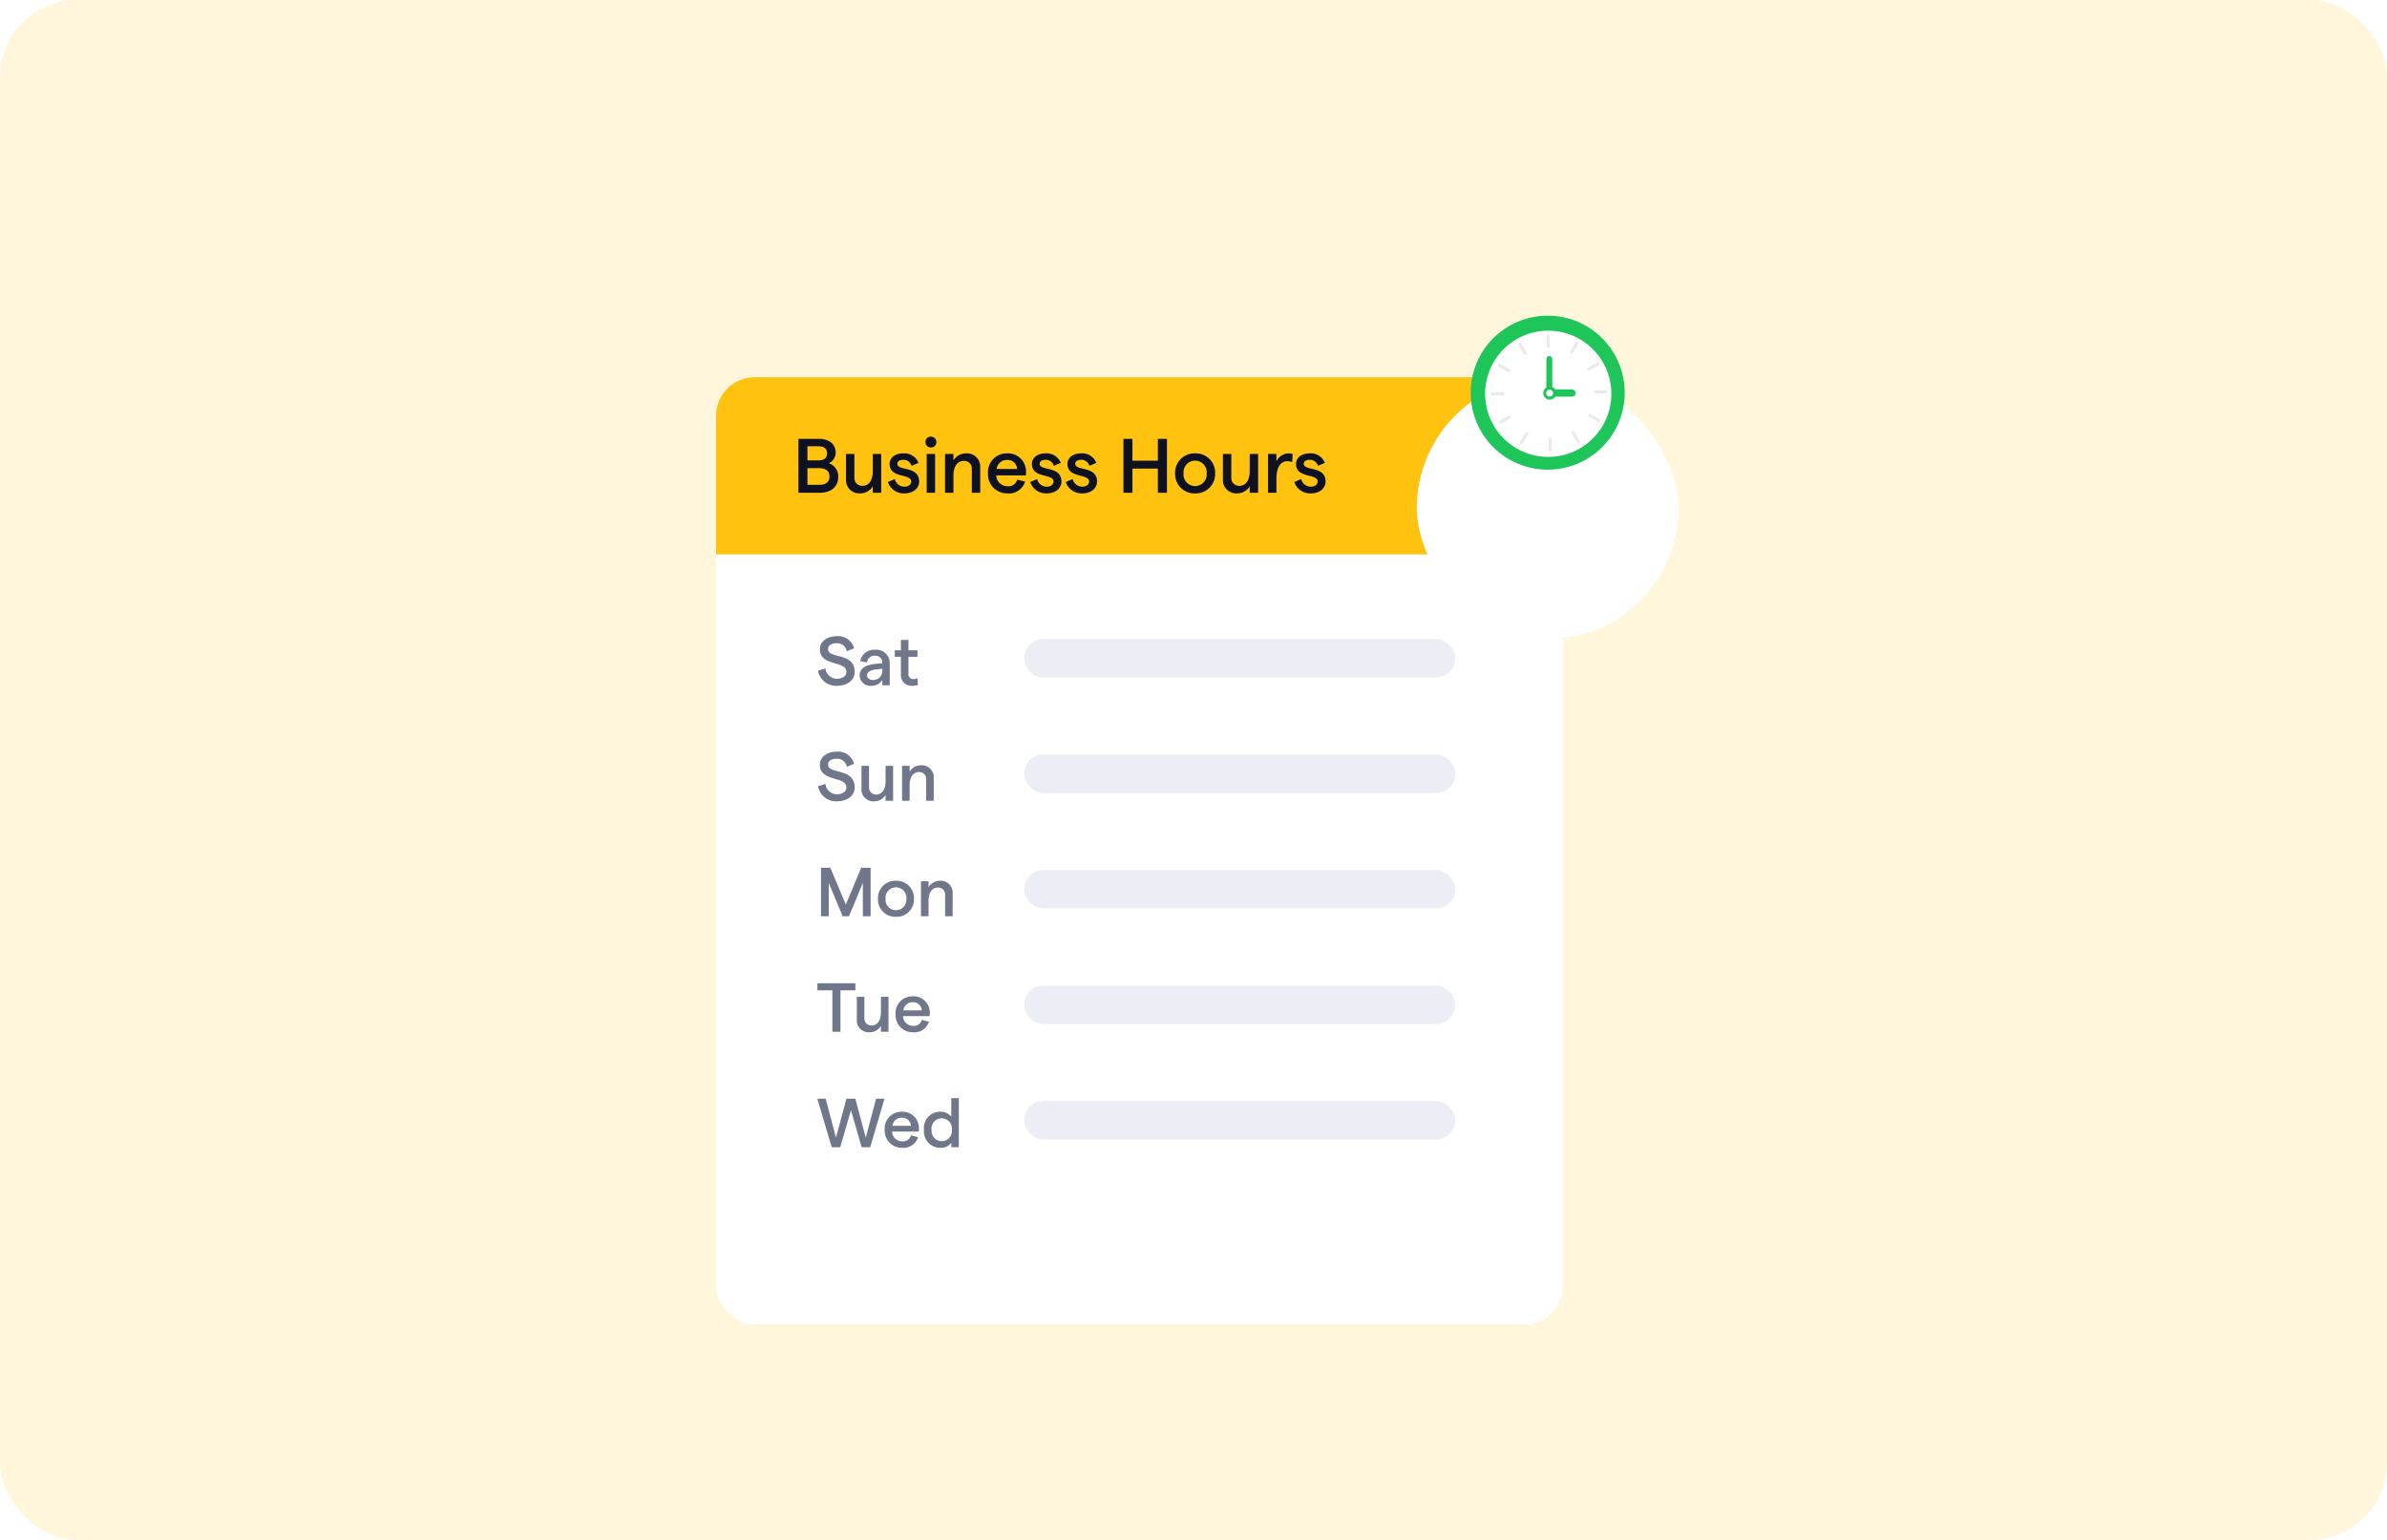 <svg xmlns="http://www.w3.org/2000/svg" xmlns:xlink="http://www.w3.org/1999/xlink" width="310" height="200" viewBox="0 0 310 200">
  <defs>
    <filter id="Rectangle_1608" x="63" y="25" width="170" height="177" filterUnits="userSpaceOnUse">
      <feOffset dy="6" input="SourceAlpha"/>
      <feGaussianBlur stdDeviation="10" result="blur"/>
      <feFlood flood-color="#7973ae" flood-opacity="0.149"/>
      <feComposite operator="in" in2="blur"/>
      <feComposite in="SourceGraphic"/>
    </filter>
    <filter id="Rectangle_11" x="131.5" y="-3.5" width="139" height="139" filterUnits="userSpaceOnUse">
      <feOffset dy="15" input="SourceAlpha"/>
      <feGaussianBlur stdDeviation="17.5" result="blur-2"/>
      <feFlood flood-color="#91744d" flood-opacity="0.2"/>
      <feComposite operator="in" in2="blur-2"/>
      <feComposite in="SourceGraphic"/>
    </filter>
    <clipPath id="clip-_11_Business_Hours">
      <rect width="310" height="200"/>
    </clipPath>
  </defs>
  <g id="_11_Business_Hours" data-name="11_Business Hours" clip-path="url(#clip-_11_Business_Hours)">
    <rect width="310" height="200" fill="#fff"/>
    <rect id="Rectangle_34" data-name="Rectangle 34" width="310" height="200" rx="10" fill="#ffc20e" opacity="0.15"/>
    <g id="Group_4572" data-name="Group 4572" transform="translate(-377.691 -13955.5)">
      <g id="Group_4693" data-name="Group 4693" transform="translate(470.233 14004.146)">
        <g transform="matrix(1, 0, 0, 1, -92.54, -48.65)" filter="url(#Rectangle_1608)">
          <rect id="Rectangle_1608-2" data-name="Rectangle 1608" width="110" height="117" rx="5" transform="translate(93 49)" fill="#fff"/>
        </g>
        <path id="Rectangle_1610" data-name="Rectangle 1610" d="M5,0H105a5,5,0,0,1,5,5V23a0,0,0,0,1,0,0H0a0,0,0,0,1,0,0V5A5,5,0,0,1,5,0Z" transform="translate(0.459 0.354)" fill="#ffc20e"/>
        <path id="Path_4638" data-name="Path 4638" d="M.69,0H3.47C4.93,0,5.86-.77,5.86-2.06A1.776,1.776,0,0,0,4.65-3.83,1.551,1.551,0,0,0,5.53-5.2C5.53-6.35,4.65-7,3.35-7H.69ZM1.86-4.21V-6.04H3.27c.76,0,1.14.32,1.14.92s-.38.91-1.13.91Zm0,3.18V-3.2H3.33c.94,0,1.39.38,1.39,1.09S4.27-1.03,3.33-1.03Zm9.58-4.01H10.35v2.21C10.35-1.62,9.84-.9,9-.9A1,1,0,0,1,7.96-1.97V-5.04H6.87v3.32A1.719,1.719,0,0,0,8.7.08a1.908,1.908,0,0,0,1.65-.92V0h1.09ZM14.47.08c1.14,0,1.9-.67,1.9-1.54,0-2.07-2.83-1.33-2.83-2.3,0-.33.3-.52.78-.52a1.077,1.077,0,0,1,1.06.78l.9-.38a1.962,1.962,0,0,0-1.97-1.24c-1.09,0-1.78.59-1.78,1.38,0,1.91,2.81,1.2,2.81,2.29,0,.36-.35.66-.87.66a1.278,1.278,0,0,1-1.26-.99l-.9.38A2.166,2.166,0,0,0,14.47.08Zm3.42-5.96a.7.7,0,0,0,.72-.7.7.7,0,0,0-.72-.71.692.692,0,0,0-.7.71A.69.69,0,0,0,17.89-5.88ZM17.35,0h1.09V-5.04H17.35Zm2.38,0h1.09V-2.21c0-1.21.51-1.93,1.36-1.93a.987.987,0,0,1,1.03,1.07V0H24.3V-3.32a1.716,1.716,0,0,0-1.82-1.8,1.925,1.925,0,0,0-1.66.92v-.84H19.73ZM30.25-2.71a2.353,2.353,0,0,0-2.48-2.41,2.429,2.429,0,0,0-2.46,2.6A2.469,2.469,0,0,0,27.82.08a2.192,2.192,0,0,0,2.31-1.53L29.1-1.71a1.168,1.168,0,0,1-1.26.86,1.442,1.442,0,0,1-1.46-1.41h3.85C30.24-2.35,30.25-2.56,30.25-2.71Zm-3.82-.38a1.325,1.325,0,0,1,1.34-1.17,1.229,1.229,0,0,1,1.32,1.17ZM32.95.08c1.14,0,1.9-.67,1.9-1.54,0-2.07-2.83-1.33-2.83-2.3,0-.33.3-.52.78-.52a1.077,1.077,0,0,1,1.06.78l.9-.38a1.962,1.962,0,0,0-1.97-1.24c-1.09,0-1.78.59-1.78,1.38,0,1.91,2.81,1.2,2.81,2.29,0,.36-.35.66-.87.66a1.278,1.278,0,0,1-1.26-.99l-.9.38A2.166,2.166,0,0,0,32.95.08Zm4.62,0c1.14,0,1.9-.67,1.9-1.54,0-2.07-2.83-1.33-2.83-2.3,0-.33.3-.52.78-.52a1.077,1.077,0,0,1,1.06.78l.9-.38a1.962,1.962,0,0,0-1.97-1.24c-1.09,0-1.78.59-1.78,1.38,0,1.91,2.81,1.2,2.81,2.29,0,.36-.35.66-.87.66a1.278,1.278,0,0,1-1.26-.99l-.9.38A2.166,2.166,0,0,0,37.57.08ZM47.37-7v2.83h-3.3V-7H42.9V0h1.17V-3.14h3.3V0h1.18V-7ZM52.21.08a2.511,2.511,0,0,0,2.6-2.6,2.511,2.511,0,0,0-2.6-2.6,2.505,2.505,0,0,0-2.6,2.6A2.505,2.505,0,0,0,52.21.08Zm0-.95a1.5,1.5,0,0,1-1.5-1.65,1.5,1.5,0,0,1,1.5-1.65,1.509,1.509,0,0,1,1.5,1.65A1.509,1.509,0,0,1,52.21-.87Zm8.18-4.17H59.3v2.21c0,1.21-.51,1.93-1.35,1.93a1,1,0,0,1-1.04-1.07V-5.04H55.82v3.32A1.719,1.719,0,0,0,57.65.08,1.908,1.908,0,0,0,59.3-.84V0h1.09Zm4.42,1.06.06-1.05a1.645,1.645,0,0,0-.56-.09,1.8,1.8,0,0,0-1.54,1.04v-.96H61.68V0h1.09V-1.88c0-1.56.65-2.22,1.39-2.22A1.674,1.674,0,0,1,64.81-3.98ZM67.25.08c1.14,0,1.9-.67,1.9-1.54,0-2.07-2.83-1.33-2.83-2.3,0-.33.3-.52.78-.52a1.077,1.077,0,0,1,1.06.78l.9-.38a1.962,1.962,0,0,0-1.97-1.24c-1.09,0-1.78.59-1.78,1.38,0,1.91,2.81,1.2,2.81,2.29,0,.36-.35.66-.87.66a1.278,1.278,0,0,1-1.26-.99l-.9.38A2.166,2.166,0,0,0,67.25.08Z" transform="translate(10.459 15.354)" fill="#0e1220"/>
        <rect id="Rectangle_1609" data-name="Rectangle 1609" width="56" height="5" rx="2.5" transform="translate(40.459 34.354)" fill="#ebeef5"/>
        <path id="Path_4633" data-name="Path 4633" d="M2.655.072c1.413,0,2.34-.729,2.34-1.827,0-2.538-3.456-1.656-3.456-2.925,0-.486.414-.774,1.1-.774A1.27,1.27,0,0,1,3.978-4.41L4.923-4.8A2.153,2.153,0,0,0,2.637-6.372C1.4-6.372.477-5.679.477-4.68c0,2.268,3.447,1.449,3.447,2.943,0,.54-.486.891-1.233.891A1.482,1.482,0,0,1,1.206-2.187l-.963.3A2.366,2.366,0,0,0,2.655.072ZM7.6-4.608A1.8,1.8,0,0,0,5.724-3.132l.882.162a.937.937,0,0,1,1-.864.879.879,0,0,1,.981.9v.063l-.855.09c-1.4.144-2.088.621-2.088,1.512A1.383,1.383,0,0,0,7.164.072,1.639,1.639,0,0,0,8.586-.693V0h.963V-2.826A1.738,1.738,0,0,0,7.6-4.608ZM7.362-.684c-.459,0-.756-.252-.756-.612,0-.4.378-.666,1.116-.747l.864-.1v.189A1.179,1.179,0,0,1,7.362-.684Zm5.85.648-.063-.873A1.327,1.327,0,0,1,12.6-.8a.6.6,0,0,1-.621-.684V-3.7h1.17v-.837h-1.17v-1.35H11v1.35h-.792V-3.7H11v2.268a1.369,1.369,0,0,0,1.494,1.5A2.321,2.321,0,0,0,13.212-.036Z" transform="translate(13.459 40.354)" fill="#71778b"/>
        <rect id="Rectangle_1609-2" data-name="Rectangle 1609" width="56" height="5" rx="2.5" transform="translate(40.459 49.354)" fill="#ebeef5"/>
        <path id="Path_4634" data-name="Path 4634" d="M2.655.072c1.413,0,2.34-.729,2.34-1.827,0-2.538-3.456-1.656-3.456-2.925,0-.486.414-.774,1.1-.774A1.27,1.27,0,0,1,3.978-4.41L4.923-4.8A2.153,2.153,0,0,0,2.637-6.372C1.4-6.372.477-5.679.477-4.68c0,2.268,3.447,1.449,3.447,2.943,0,.54-.486.891-1.233.891A1.482,1.482,0,0,1,1.206-2.187l-.963.3A2.366,2.366,0,0,0,2.655.072ZM9.99-4.536H9.009v1.989C9.009-1.458,8.55-.81,7.794-.81a.9.9,0,0,1-.936-.963V-4.536H5.877v2.988A1.547,1.547,0,0,0,7.524.072,1.717,1.717,0,0,0,9.009-.756V0H9.99ZM11.151,0h.981V-1.989c0-1.089.459-1.737,1.224-1.737a.888.888,0,0,1,.927.963V0h.981V-2.988a1.545,1.545,0,0,0-1.638-1.62,1.733,1.733,0,0,0-1.494.828v-.756h-.981Z" transform="translate(13.459 55.354)" fill="#71778b"/>
        <rect id="Rectangle_1609-3" data-name="Rectangle 1609" width="56" height="5" rx="2.5" transform="translate(40.459 64.354)" fill="#ebeef5"/>
        <path id="Path_4635" data-name="Path 4635" d="M.621,0H1.629V-4.329L3.438,0h.819l1.8-4.329V0H7.065V-6.3H5.85L3.843-1.512,1.836-6.3H.621Zm9.738.072a2.26,2.26,0,0,0,2.34-2.34,2.26,2.26,0,0,0-2.34-2.34,2.255,2.255,0,0,0-2.34,2.34A2.255,2.255,0,0,0,10.359.072Zm0-.855a1.353,1.353,0,0,1-1.35-1.485,1.353,1.353,0,0,1,1.35-1.485,1.358,1.358,0,0,1,1.35,1.485A1.358,1.358,0,0,1,10.359-.783ZM13.608,0h.981V-1.989c0-1.089.459-1.737,1.224-1.737a.888.888,0,0,1,.927.963V0h.981V-2.988a1.545,1.545,0,0,0-1.638-1.62,1.733,1.733,0,0,0-1.494.828v-.756h-.981Z" transform="translate(13.459 70.354)" fill="#71778b"/>
        <rect id="Rectangle_1609-4" data-name="Rectangle 1609" width="56" height="5" rx="2.5" transform="translate(40.459 79.354)" fill="#ebeef5"/>
        <path id="Path_4636" data-name="Path 4636" d="M2.1,0H3.15V-5.382H5.094V-6.3H.153v.918H2.1Zm7.29-4.536H8.406v1.989c0,1.089-.459,1.737-1.215,1.737a.9.9,0,0,1-.936-.963V-4.536H5.274v2.988A1.547,1.547,0,0,0,6.921.072,1.717,1.717,0,0,0,8.406-.756V0h.981Zm5.364,2.1a2.118,2.118,0,0,0-2.232-2.169,2.186,2.186,0,0,0-2.214,2.34A2.222,2.222,0,0,0,12.564.072a1.973,1.973,0,0,0,2.079-1.377l-.927-.234a1.051,1.051,0,0,1-1.134.774,1.3,1.3,0,0,1-1.314-1.269h3.465C14.742-2.115,14.751-2.3,14.751-2.439Zm-3.438-.342a1.192,1.192,0,0,1,1.206-1.053,1.106,1.106,0,0,1,1.188,1.053Z" transform="translate(13.459 85.354)" fill="#71778b"/>
        <rect id="Rectangle_1609-5" data-name="Rectangle 1609" width="56" height="5" rx="2.5" transform="translate(40.459 94.354)" fill="#ebeef5"/>
        <path id="Path_4637" data-name="Path 4637" d="M2.016,0h1.1l1.4-4.806L5.9,0H7.011L8.865-6.3H7.776L6.435-1.242,5.085-6.3H3.924L2.565-1.242,1.233-6.3H.144ZM13.338-2.439a2.118,2.118,0,0,0-2.232-2.169,2.186,2.186,0,0,0-2.214,2.34A2.222,2.222,0,0,0,11.151.072,1.973,1.973,0,0,0,13.23-1.305L12.3-1.539a1.051,1.051,0,0,1-1.134.774A1.3,1.3,0,0,1,9.855-2.034H13.32C13.329-2.115,13.338-2.3,13.338-2.439ZM9.9-2.781a1.192,1.192,0,0,1,1.206-1.053,1.106,1.106,0,0,1,1.188,1.053ZM16.173.072a1.589,1.589,0,0,0,1.368-.648V0h.981V-6.372h-.981v2.4a1.717,1.717,0,0,0-1.386-.639A2.1,2.1,0,0,0,14-2.268,2.108,2.108,0,0,0,16.173.072ZM16.3-.783a1.327,1.327,0,0,1-1.314-1.485A1.322,1.322,0,0,1,16.3-3.753a1.322,1.322,0,0,1,1.314,1.485A1.327,1.327,0,0,1,16.3-.783Z" transform="translate(13.459 100.354)" fill="#71778b"/>
      </g>
      <g id="Group_4695" data-name="Group 4695" transform="translate(561.578 13989.5)">
        <g transform="matrix(1, 0, 0, 1, -183.89, -34)" filter="url(#Rectangle_11)">
          <rect id="Rectangle_11-2" data-name="Rectangle 11" width="34" height="34" rx="17" transform="translate(184 34)" fill="#fff"/>
        </g>
        <g id="Group_4694" data-name="Group 4694" transform="translate(7.278 7.278)">
          <circle id="Ellipse_266" data-name="Ellipse 266" cx="10" cy="10" r="10" transform="translate(-0.165 -0.278)" fill="#1ec659"/>
          <circle id="Ellipse_267" data-name="Ellipse 267" cx="8.196" cy="8.196" r="8.196" transform="translate(1.707 1.673)" fill="#fff"/>
          <g id="Group_3186" data-name="Group 3186" transform="translate(2.439 2.172)">
            <path id="Path_3268" data-name="Path 3268" d="M92.225,145.093h0a.2.2,0,0,1-.2-.2v-1.358a.2.2,0,0,1,.2-.2h0a.2.2,0,0,1,.2.2v1.358A.2.2,0,0,1,92.225,145.093Z" transform="translate(-84.761 -143.328)" fill="#eaeaea"/>
            <path id="Path_3269" data-name="Path 3269" d="M77.275,149.375h0A.2.2,0,0,1,77,149.3l-.679-1.176a.2.2,0,0,1,.075-.278h0a.2.2,0,0,1,.278.074l.679,1.176A.2.2,0,0,1,77.275,149.375Z" transform="translate(-72.705 -146.771)" fill="#eaeaea"/>
            <path id="Path_3270" data-name="Path 3270" d="M66.47,160.559h0a.2.2,0,0,1-.278.075l-1.176-.679a.2.2,0,0,1-.075-.278h0a.2.2,0,0,1,.278-.074l1.176.679A.2.2,0,0,1,66.47,160.559Z" transform="translate(-63.986 -155.78)" fill="#eaeaea"/>
            <path id="Path_3271" data-name="Path 3271" d="M62.7,175.647h0a.2.2,0,0,1-.2.2H61.142a.2.2,0,0,1-.2-.2h0a.2.2,0,0,1,.2-.2H62.5A.2.2,0,0,1,62.7,175.647Z" transform="translate(-60.938 -167.942)" fill="#eaeaea"/>
            <path id="Path_3272" data-name="Path 3272" d="M66.986,188.367h0a.2.2,0,0,1-.074.278l-1.176.679a.2.2,0,0,1-.278-.075h0a.2.2,0,0,1,.075-.278l1.176-.679A.2.2,0,0,1,66.986,188.367Z" transform="translate(-64.382 -177.77)" fill="#eaeaea"/>
            <path id="Path_3273" data-name="Path 3273" d="M78.169,197.541h0a.2.2,0,0,1,.074.278L77.565,199a.2.2,0,0,1-.278.074h0a.2.2,0,0,1-.075-.278l.679-1.176A.2.2,0,0,1,78.169,197.541Z" transform="translate(-73.39 -184.857)" fill="#eaeaea"/>
            <path id="Path_3274" data-name="Path 3274" d="M93.257,200.71h0a.2.2,0,0,1,.2.2v1.358a.2.2,0,0,1-.2.2h0a.2.2,0,0,1-.2-.2v-1.358A.2.2,0,0,1,93.257,200.71Z" transform="translate(-85.552 -187.307)" fill="#eaeaea"/>
            <path id="Path_3275" data-name="Path 3275" d="M105.978,197.025h0a.2.2,0,0,1,.278.075l.679,1.176a.2.2,0,0,1-.074.278h0a.2.2,0,0,1-.278-.074L105.9,197.3A.2.2,0,0,1,105.978,197.025Z" transform="translate(-95.38 -184.461)" fill="#eaeaea"/>
            <path id="Path_3276" data-name="Path 3276" d="M115.152,187.473h0a.2.2,0,0,1,.278-.074l1.176.679a.2.2,0,0,1,.074.278h0a.2.2,0,0,1-.278.074l-1.176-.679A.2.2,0,0,1,115.152,187.473Z" transform="translate(-102.468 -177.085)" fill="#eaeaea"/>
            <path id="Path_3277" data-name="Path 3277" d="M118.32,174.614h0a.2.2,0,0,1,.2-.2h1.357a.2.2,0,0,1,.2.2h0a.2.2,0,0,1-.2.2h-1.357A.2.2,0,0,1,118.32,174.614Z" transform="translate(-104.917 -167.15)" fill="#eaeaea"/>
            <path id="Path_3278" data-name="Path 3278" d="M114.636,159.665h0a.2.2,0,0,1,.074-.278l1.176-.679a.2.2,0,0,1,.278.074h0a.2.2,0,0,1-.074.278l-1.176.679A.2.2,0,0,1,114.636,159.665Z" transform="translate(-102.072 -155.095)" fill="#eaeaea"/>
            <path id="Path_3279" data-name="Path 3279" d="M105.084,148.859h0a.2.2,0,0,1-.074-.278l.679-1.176a.2.2,0,0,1,.278-.074h0a.2.2,0,0,1,.074.278l-.679,1.176A.2.2,0,0,1,105.084,148.859Z" transform="translate(-94.695 -146.376)" fill="#eaeaea"/>
          </g>
          <g id="Group_3187" data-name="Group 3187" transform="translate(9.255 4.969)">
            <rect id="Rectangle_1155" data-name="Rectangle 1155" width="0.769" height="5.102" rx="0.385" transform="translate(0.407)" fill="#1ec659"/>
            <path id="Path_3280" data-name="Path 3280" d="M91.656,174.326h0a.47.47,0,0,1,.469-.469h2.9a.47.47,0,0,1,.469.469h0a.47.47,0,0,1-.469.469h-2.9A.47.47,0,0,1,91.656,174.326Z" transform="translate(-91.296 -169.525)" fill="#1ec659"/>
            <path id="Path_3281" data-name="Path 3281" d="M91.811,173.11a.848.848,0,1,1-.848-.849A.849.849,0,0,1,91.811,173.11Z" transform="translate(-90.114 -168.301)" fill="#1ec659"/>
            <path id="Path_3282" data-name="Path 3282" d="M92.655,174.456a.446.446,0,1,1-.447-.447A.446.446,0,0,1,92.655,174.456Z" transform="translate(-91.377 -169.641)" fill="#fff"/>
          </g>
        </g>
      </g>
    </g>
  </g>
</svg>
